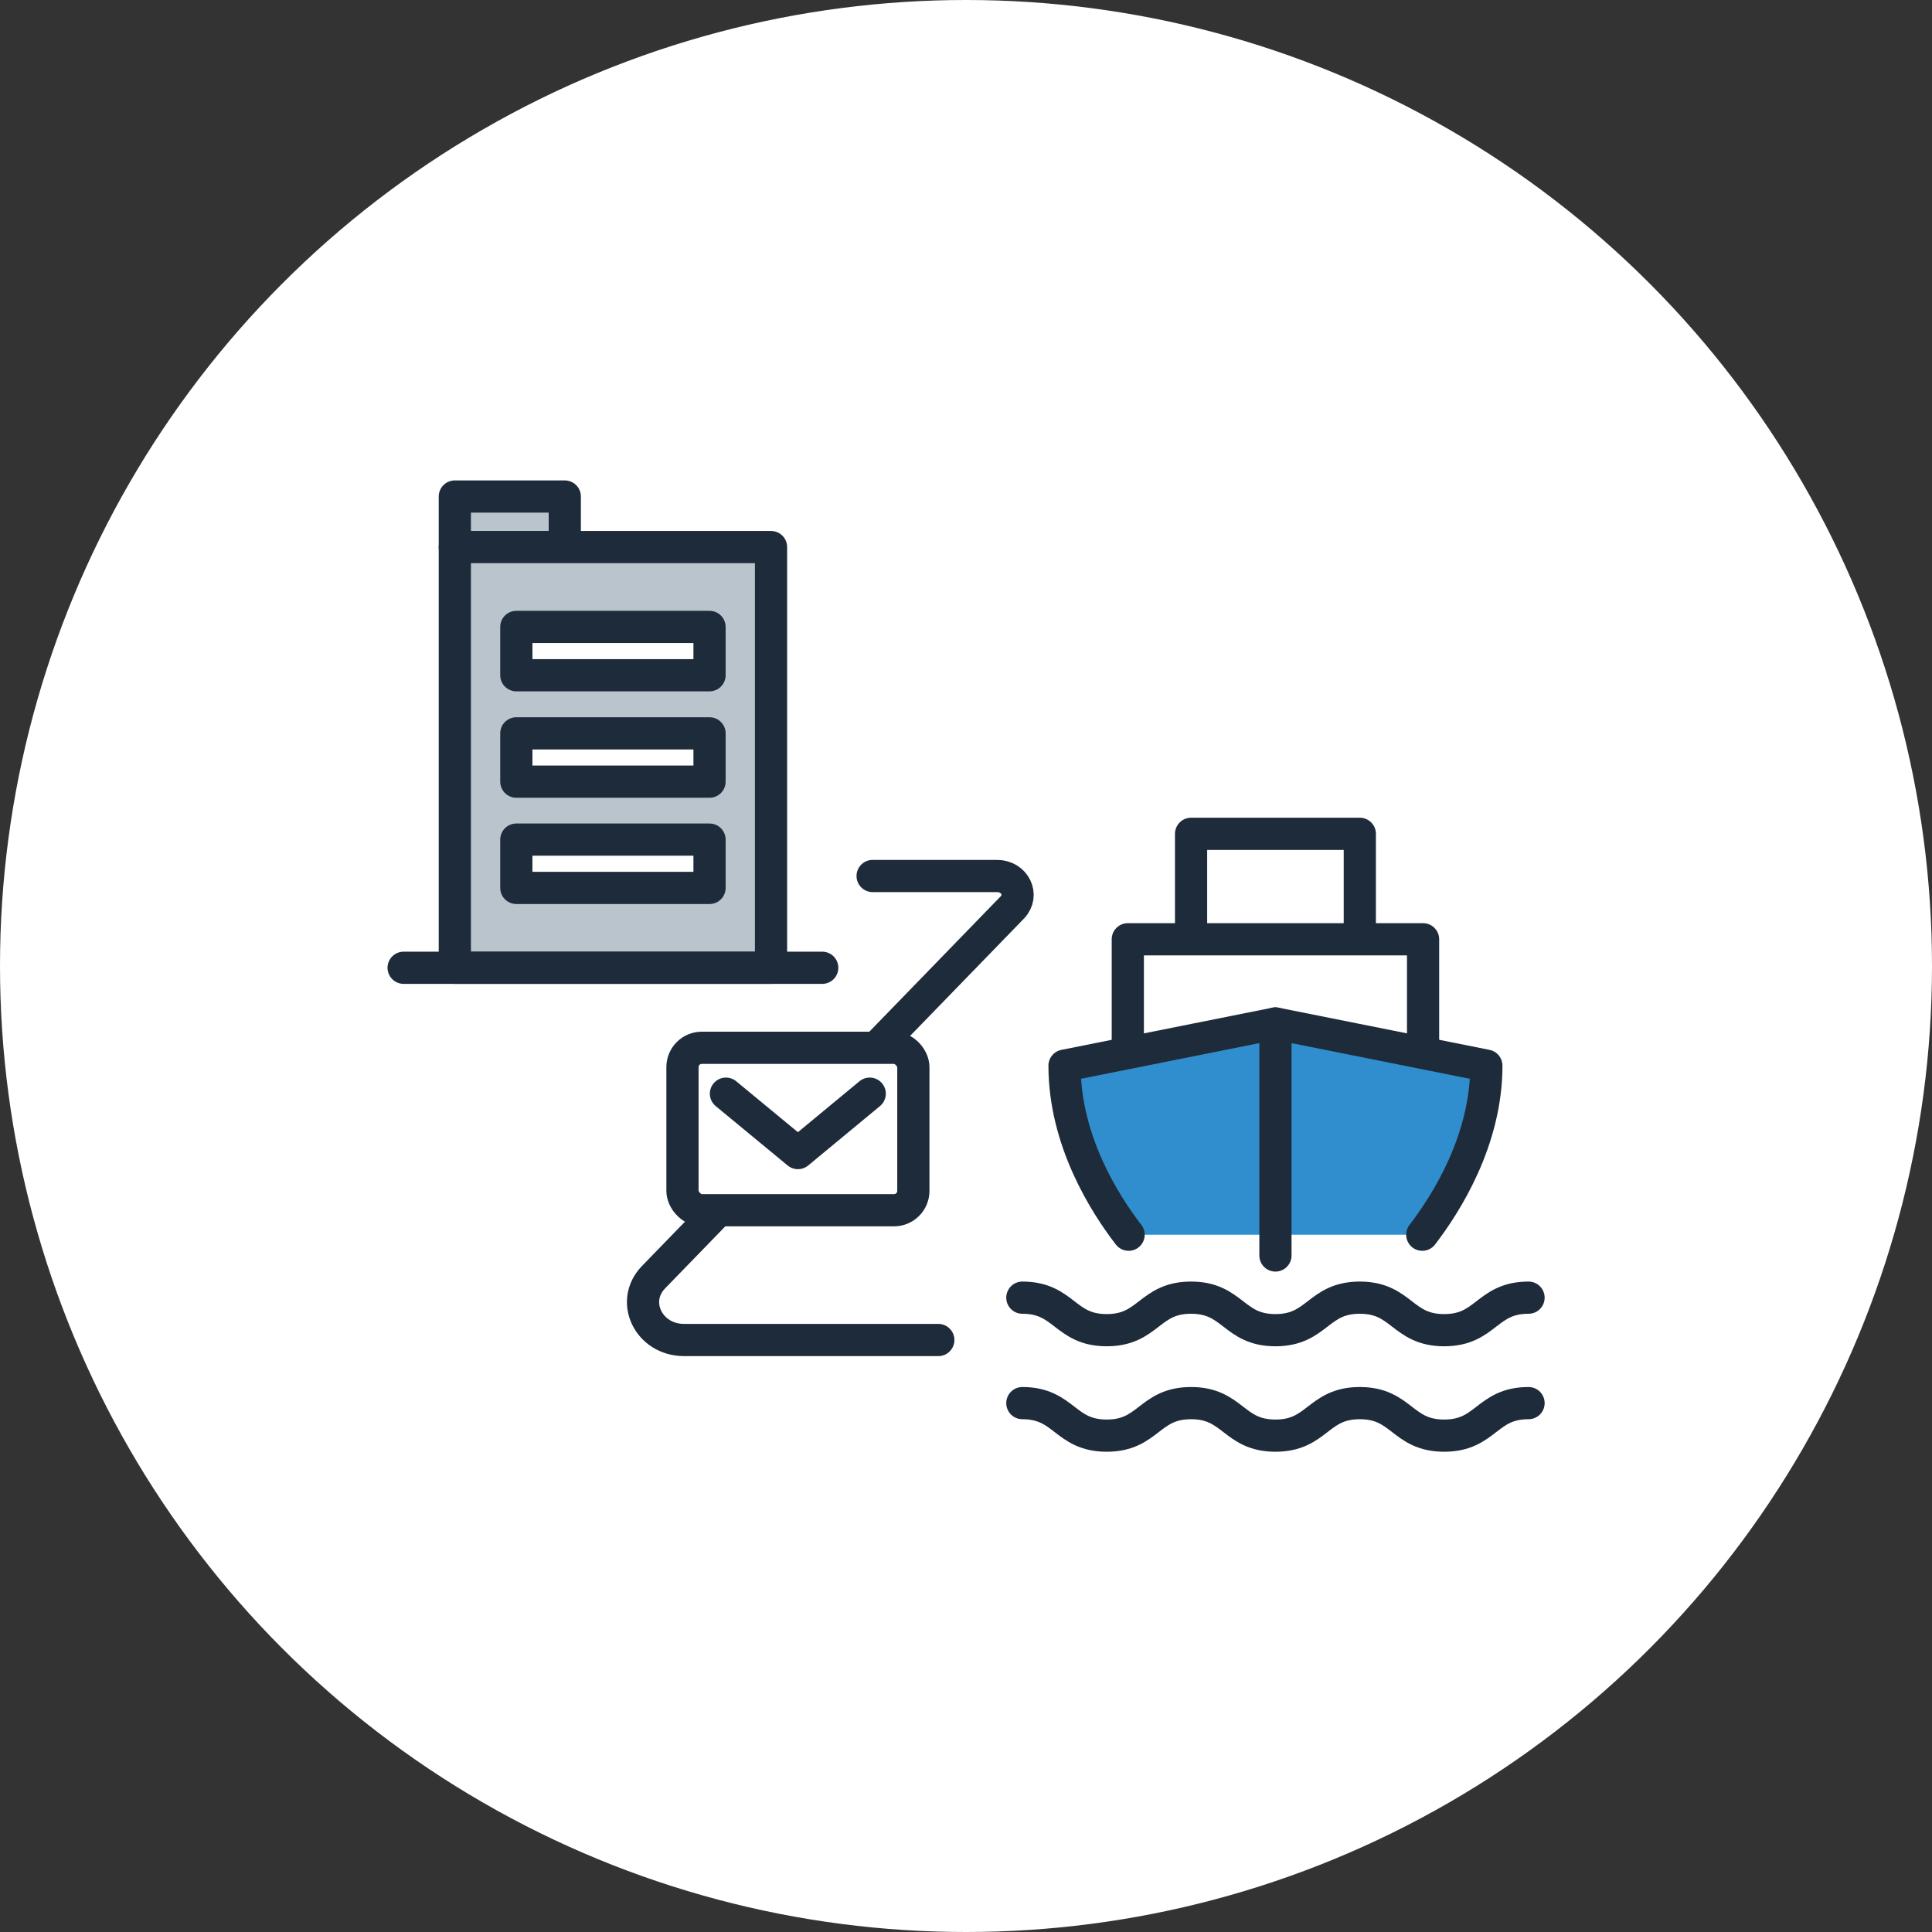 <?xml version="1.0" encoding="UTF-8"?><svg id="_レイヤー_2" xmlns="http://www.w3.org/2000/svg" viewBox="0 0 120 120"><rect x="0" y="0" width="120" height="120" fill="#333333" stroke="none"/><defs><style>.cls-1{fill:#308ece;}.cls-1,.cls-2,.cls-3,.cls-4{stroke:#1e2b3a;stroke-linecap:round;stroke-linejoin:round;stroke-width:2px;}.cls-2{fill:#bac4cc;}.cls-3,.cls-5{fill:#fff;}.cls-4{fill:none;}.cls-5{stroke-width:0px;}</style></defs><g id="_レイヤー_1-2"><circle class="cls-5" cx="60" cy="60" r="60"/><polyline class="cls-3" points="84.46 58.34 84.46 51.79 73.98 51.79 73.98 58.34"/><polyline class="cls-3" points="88.39 65.41 88.39 58.34 70.05 58.34 70.05 65.41"/><path class="cls-1" d="m70.1,76.69c-1.49-1.93-3.98-5.85-3.98-10.5l13.1-2.62,13.1,2.62c0,4.64-2.49,8.56-3.98,10.5"/><line class="cls-4" x1="79.22" y1="63.57" x2="79.22" y2="77.98"/><path class="cls-4" d="m63.5,80.6c2.62,0,2.62,2.02,5.24,2.02s2.62-2.02,5.24-2.02,2.62,2.02,5.24,2.02,2.62-2.02,5.24-2.02,2.62,2.02,5.24,2.02,2.62-2.02,5.24-2.02"/><path class="cls-4" d="m63.5,87.15c2.62,0,2.62,2.02,5.24,2.02s2.62-2.02,5.24-2.02,2.62,2.02,5.24,2.02,2.62-2.02,5.24-2.02,2.62,2.02,5.24,2.02,2.62-2.02,5.24-2.02"/><path class="cls-4" d="m54.2,54.41h7.73c1.1,0,1.68,1.19.95,1.95l-22.29,22.97c-1.46,1.51-.3,3.9,1.9,3.9h15.79"/><rect class="cls-2" x="28.25" y="30.84" width="6.83" height="3.15"/><rect class="cls-2" x="28.25" y="33.98" width="19.64" height="26.13"/><line class="cls-4" x1="51.07" y1="60.11" x2="25.07" y2="60.11"/><rect class="cls-3" x="32.07" y="38.94" width="12" height="3"/><rect class="cls-3" x="32.07" y="45.55" width="12" height="3"/><rect class="cls-3" x="32.07" y="52.15" width="12" height="3"/><rect class="cls-3" x="42.39" y="65.08" width="14.34" height="10.09" rx="1.2" ry="1.2"/><polyline class="cls-4" points="45.09 67.93 49.56 71.62 54.02 67.93"/></g></svg>